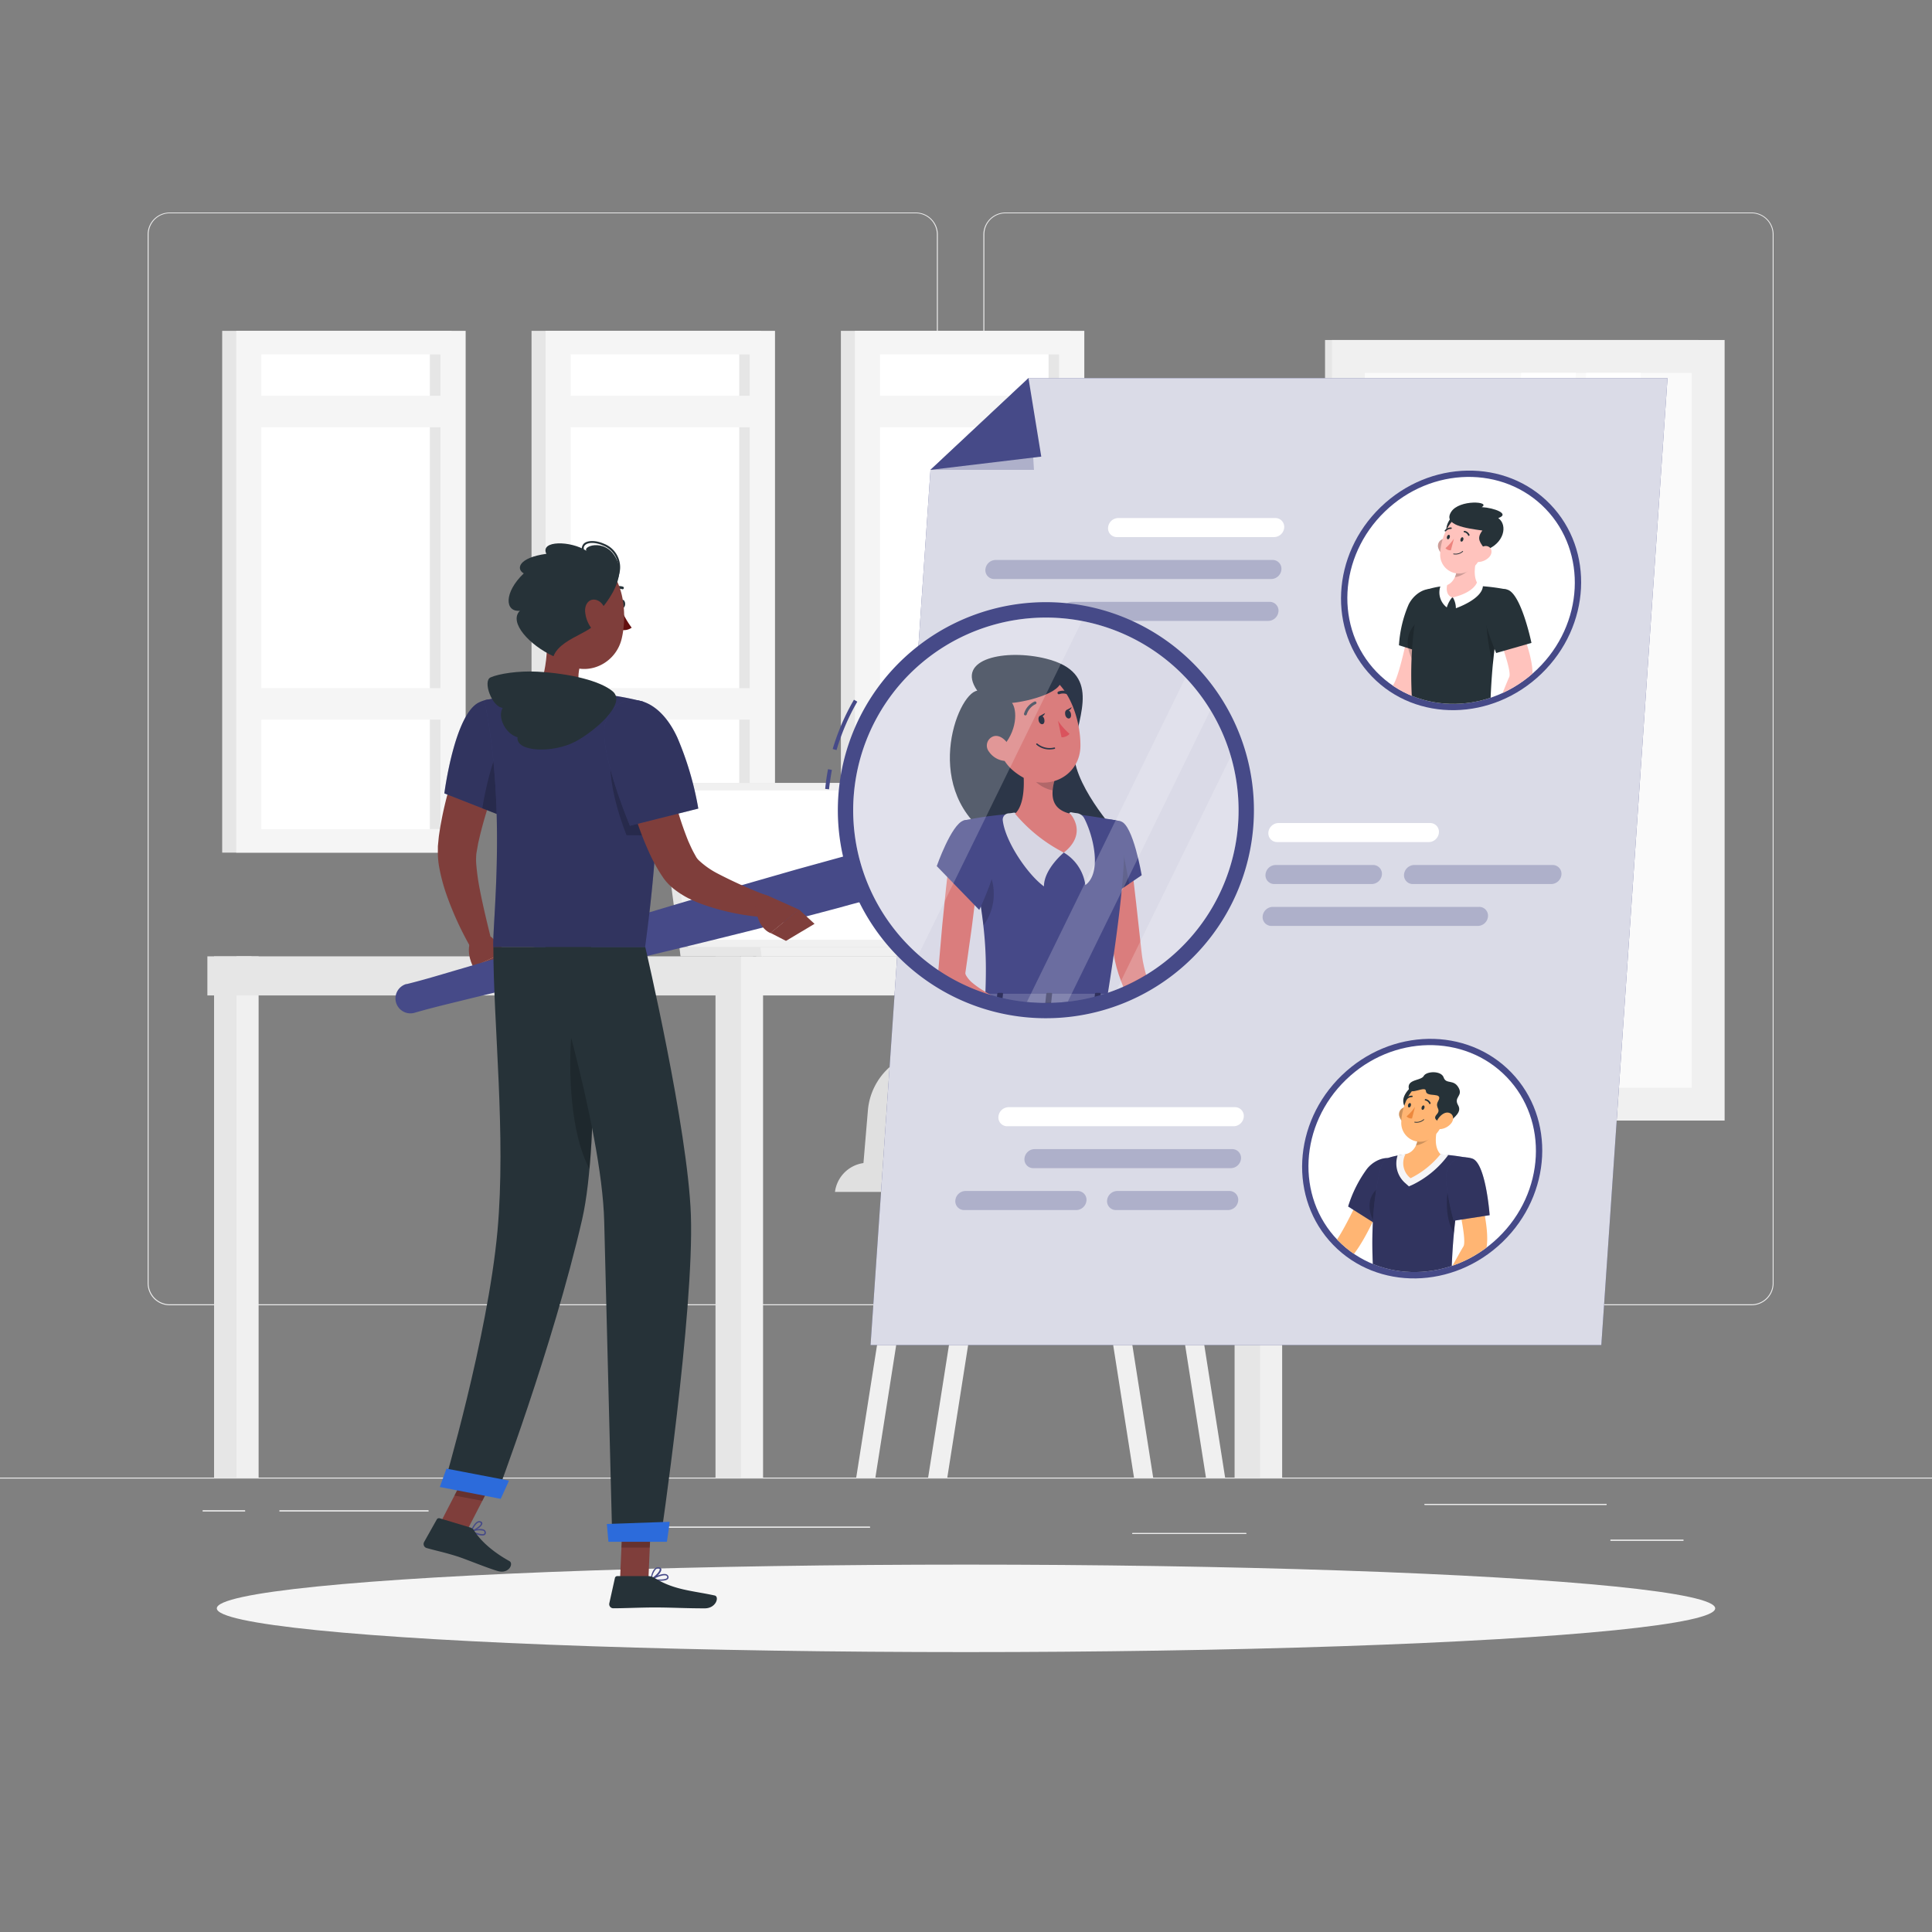 <svg xmlns="http://www.w3.org/2000/svg" xmlns:xlink="http://www.w3.org/1999/xlink" viewBox="0 0 500 500"><rect x="0" y="0" width="500" height="500" fill="#808080" stroke="none"/><defs><clipPath id="freepik--clip-path--inject-3"><ellipse cx="378.13" cy="152.8" rx="30.39" ry="28.38" transform="translate(0.03 305.68) rotate(-44.02)" style="fill:#fff"></ellipse></clipPath><clipPath id="freepik--clip-path-2--inject-3"><ellipse cx="368.06" cy="299.85" rx="30.39" ry="28.38" transform="translate(-104.98 339.99) rotate(-44.02)" style="fill:#fff"></ellipse></clipPath><clipPath id="freepik--clip-path-3--inject-3"><ellipse cx="280.62" cy="226.33" rx="30.39" ry="28.38" transform="translate(-78.45 258.58) rotate(-44.02)" style="fill:#fff"></ellipse></clipPath><clipPath id="freepik--clip-path-4--inject-3"><circle cx="270.68" cy="209.69" r="50.36" style="fill:#fff"></circle></clipPath></defs><g id="freepik--background-complete--inject-3"><rect y="382.4" width="500" height="0.25" style="fill:#ebebeb"></rect><rect x="416.78" y="398.49" width="18.89" height="0.25" style="fill:#ebebeb"></rect><rect x="293.05" y="396.75" width="29.47" height="0.25" style="fill:#ebebeb"></rect><rect x="368.67" y="389.21" width="47.11" height="0.25" style="fill:#ebebeb"></rect><rect x="52.46" y="390.89" width="10.97" height="0.25" style="fill:#ebebeb"></rect><rect x="72.33" y="390.89" width="38.56" height="0.25" style="fill:#ebebeb"></rect><rect x="171" y="395.11" width="54.15" height="0.25" style="fill:#ebebeb"></rect><path d="M237,337.8H43.92a5.71,5.71,0,0,1-5.71-5.71V60.66A5.71,5.71,0,0,1,43.92,55H237a5.71,5.71,0,0,1,5.71,5.71V332.09A5.71,5.71,0,0,1,237,337.8ZM43.92,55.2a5.47,5.47,0,0,0-5.46,5.46V332.09a5.47,5.47,0,0,0,5.46,5.46H237a5.47,5.47,0,0,0,5.46-5.46V60.66A5.47,5.47,0,0,0,237,55.2Z" style="fill:#ebebeb"></path><path d="M453.31,337.8H260.21a5.72,5.72,0,0,1-5.71-5.71V60.66A5.72,5.72,0,0,1,260.21,55h193.1A5.71,5.71,0,0,1,459,60.66V332.09A5.71,5.71,0,0,1,453.31,337.8ZM260.21,55.2a5.47,5.47,0,0,0-5.46,5.46V332.09a5.47,5.47,0,0,0,5.46,5.46h193.1a5.47,5.47,0,0,0,5.46-5.46V60.66a5.47,5.47,0,0,0-5.46-5.46Z" style="fill:#ebebeb"></path><rect x="416.78" y="398.49" width="18.89" height="0.25" style="fill:#ebebeb"></rect><rect x="293.05" y="396.75" width="29.47" height="0.25" style="fill:#ebebeb"></rect><rect x="368.67" y="389.21" width="47.11" height="0.25" style="fill:#ebebeb"></rect><rect x="52.46" y="390.89" width="10.97" height="0.25" style="fill:#ebebeb"></rect><rect x="72.33" y="390.89" width="38.56" height="0.25" style="fill:#ebebeb"></rect><rect x="171" y="395.11" width="54.15" height="0.25" style="fill:#ebebeb"></rect><rect x="137.56" y="85.62" width="59.38" height="135.04" style="fill:#e6e6e6"></rect><rect x="141.19" y="85.62" width="59.38" height="135.04" style="fill:#f5f5f5"></rect><rect x="109.44" y="129.96" width="122.88" height="46.36" transform="translate(324.02 -17.74) rotate(90)" style="fill:#fff"></rect><rect x="131.24" y="151.77" width="122.88" height="2.74" transform="translate(345.82 -39.54) rotate(90)" style="fill:#e6e6e6"></rect><rect x="143.88" y="178.09" width="53.99" height="8.16" style="fill:#f5f5f5"></rect><rect x="143.88" y="102.42" width="53.99" height="8.16" style="fill:#f5f5f5"></rect><rect x="217.62" y="85.62" width="59.38" height="135.04" style="fill:#e6e6e6"></rect><rect x="221.24" y="85.62" width="59.38" height="135.04" style="fill:#f5f5f5"></rect><rect x="189.5" y="129.96" width="122.88" height="46.36" transform="translate(404.07 -97.8) rotate(90)" style="fill:#fff"></rect><rect x="211.3" y="151.77" width="122.88" height="2.74" transform="translate(425.88 -119.6) rotate(90)" style="fill:#e6e6e6"></rect><rect x="223.94" y="178.09" width="53.99" height="8.16" style="fill:#f5f5f5"></rect><rect x="223.94" y="102.42" width="53.99" height="8.16" style="fill:#f5f5f5"></rect><rect x="57.5" y="85.62" width="59.38" height="135.04" style="fill:#e6e6e6"></rect><rect x="61.13" y="85.62" width="59.38" height="135.04" style="fill:#f5f5f5"></rect><rect x="29.38" y="129.96" width="122.88" height="46.36" transform="translate(243.96 62.32) rotate(90)" style="fill:#fff"></rect><rect x="51.18" y="151.77" width="122.88" height="2.74" transform="translate(265.76 40.51) rotate(90)" style="fill:#e6e6e6"></rect><rect x="63.82" y="178.09" width="53.99" height="8.16" style="fill:#f5f5f5"></rect><rect x="63.82" y="102.42" width="53.99" height="8.16" style="fill:#f5f5f5"></rect><rect x="319.51" y="247.51" width="9.71" height="134.89" style="fill:#e6e6e6"></rect><rect x="326.1" y="247.51" width="5.72" height="134.89" style="fill:#f0f0f0"></rect><rect x="195.71" y="247.51" width="137.88" height="10.12" transform="translate(529.3 505.13) rotate(180)" style="fill:#f0f0f0"></rect><rect x="55.4" y="247.51" width="9.71" height="134.89" style="fill:#e6e6e6"></rect><rect x="61.21" y="247.51" width="5.72" height="134.89" style="fill:#f0f0f0"></rect><rect x="53.67" y="247.51" width="137.88" height="10.12" transform="translate(245.22 505.13) rotate(180)" style="fill:#e6e6e6"></rect><rect x="185.17" y="247.51" width="9.71" height="134.89" style="fill:#e6e6e6"></rect><rect x="191.76" y="247.51" width="5.72" height="134.89" style="fill:#f0f0f0"></rect><polygon points="170.17 202.64 242.17 202.64 247.82 245.15 175.83 245.15 170.17 202.64" style="fill:#e6e6e6"></polygon><polygon points="175.83 245.15 176.12 247.5 248.12 247.5 247.83 245.15 175.83 245.15" style="fill:#e6e6e6"></polygon><polygon points="172.39 202.64 244.38 202.64 250.04 245.15 178.04 245.15 172.39 202.64" style="fill:#f0f0f0"></polygon><polygon points="179.78 243.21 174.65 204.58 242.64 204.58 247.78 243.21 179.78 243.21" style="fill:#fff"></polygon><polygon points="196.8 245.15 197.09 247.5 276.38 247.5 276.08 245.15 196.8 245.15" style="fill:#f0f0f0"></polygon><path d="M326.9,211H291.26a24.8,24.8,0,0,0-24.82,21.63L261.23,272l-19.36-.07h-.06A16.86,16.86,0,0,0,224.6,287.5L223.46,301a8.65,8.65,0,0,0-7.37,7.47H311.7a24.78,24.78,0,0,0,24.8-21.61L344,230.36A17.33,17.33,0,0,0,326.9,211Zm-84,89.86h-14.3l1.08-12.42a12.44,12.44,0,0,1,12.7-11.52h.05l18.16.06-1.27,9.57A16.41,16.41,0,0,1,242.87,300.86Z" style="fill:#e0e0e0"></path><polygon points="238.17 308.43 233.21 308.43 221.59 382.4 226.55 382.4 238.17 308.43" style="fill:#f0f0f0"></polygon><polygon points="256.79 308.43 251.83 308.43 240.2 382.4 245.16 382.4 256.79 308.43" style="fill:#f0f0f0"></polygon><polygon points="300.47 308.43 305.43 308.43 317.06 382.4 312.1 382.4 300.47 308.43" style="fill:#f0f0f0"></polygon><polygon points="281.86 308.43 286.82 308.43 298.44 382.4 293.48 382.4 281.86 308.43" style="fill:#f0f0f0"></polygon><rect x="342.92" y="87.99" width="96.69" height="202.01" style="fill:#e6e6e6"></rect><rect x="344.71" y="87.99" width="101.62" height="202.01" style="fill:#f0f0f0"></rect><rect x="303.03" y="146.7" width="184.98" height="84.6" transform="translate(584.51 -206.52) rotate(90)" style="fill:#fafafa"></rect><polygon points="383.21 281.49 393.69 96.5 407.83 96.5 397.35 281.49 383.21 281.49" style="fill:#fff"></polygon><polygon points="400.02 281.49 410.5 96.5 424.64 96.5 414.16 281.49 400.02 281.49" style="fill:#fff"></polygon></g><g id="freepik--Shadow--inject-3"><ellipse id="freepik--path--inject-3" cx="250" cy="416.24" rx="193.89" ry="11.32" style="fill:#f5f5f5"></ellipse></g><g id="freepik--People--inject-3"><polygon points="240.81 121.6 225.3 348.09 414.42 348.09 431.55 97.87 266.17 97.87 240.81 121.6" style="fill:#464A88"></polygon><polygon points="240.81 121.6 225.3 348.09 414.42 348.09 431.55 97.87 266.17 97.87 240.81 121.6" style="fill:#fff;opacity:0.8"></polygon><ellipse cx="378.13" cy="152.8" rx="32.08" ry="29.96" transform="translate(0.03 305.68) rotate(-44.02)" style="fill:#464A88"></ellipse><ellipse cx="378.13" cy="152.8" rx="30.39" ry="28.38" transform="translate(0.03 305.68) rotate(-44.02)" style="fill:#fff"></ellipse><g style="clip-path:url(#freepik--clip-path--inject-3)"><path d="M370.41,163l-5.78-.38s-2.69,13.84-4.41,15c-2.35,1.63-7,5.57-10.09,7a5.61,5.61,0,0,0-.19,2.91c4.8,0,13.68-4.78,15.21-6.86C368.66,176,370.41,163,370.41,163Z" style="fill:#ffc3bd"></path><path d="M373.17,154.32c1.75,3.26-3.7,15-3.7,15L362.05,167a31.37,31.37,0,0,1,2.47-10.48C366.36,152.69,371.25,150.74,373.17,154.32Z" style="fill:#263238"></path><path d="M367.5,160.32c1,2.36-.31,8.06-1.34,11.67C363.65,167.69,363.3,163.69,367.5,160.32Z" style="opacity:0.2"></path><path d="M367.47,154.9c-1.14,4.17-3.38,15.12-1.55,32.31h19.53c.45-3.27-.12-19.24,4.47-34.65a52,52,0,0,0-7.05-.9,78.19,78.19,0,0,0-9.06,0,21.76,21.76,0,0,0-3.81.7A3.62,3.62,0,0,0,367.47,154.9Z" style="fill:#263238"></path><path d="M384.94,156.36c-.59,2.54-.36,8.61,1.41,15.63a105.11,105.11,0,0,1,3.13-17.9v0C388.09,153.92,385.5,154,384.94,156.36Z" style="opacity:0.2"></path><path d="M382.47,143.18c-.84,2.92-1.46,6.53.4,8.48,0,0-1.45,3-6.86,3-4.95,0-2.2-3-2.2-3,3.32-.78,3.53-4.8,3.17-7.06Z" style="fill:#ffc3bd"></path><path d="M376,154.61a5.54,5.54,0,0,1,.78,2.8s7-2.39,7-5.9c0,0-.91-.57-1.48-1C382.32,150.48,381.85,153.21,376,154.61Z" style="fill:#fff"></path><path d="M375.81,154.61a7.33,7.33,0,0,0-1.38,2.59,4.89,4.89,0,0,1-1.63-5.54,12.09,12.09,0,0,1,1.79-.56S373.74,153.86,375.81,154.61Z" style="fill:#fff"></path><path d="M377,144.6a8.83,8.83,0,0,1-.47,4.78,5.37,5.37,0,0,0,1.49-.44c1.92-.87,2.95-2.23,4.08-4.24.11-.52.25-1,.39-1.52Z" style="opacity:0.2"></path><path d="M372.25,141.9a3.34,3.34,0,0,0,1.83,2c1.17.5,2-.57,1.93-1.8s-.81-2.71-2.1-2.69A1.86,1.86,0,0,0,372.25,141.9Z" style="fill:#ffc3bd"></path><path d="M372.25,141.9a3.34,3.34,0,0,0,1.83,2c1.17.5,2-.57,1.93-1.8s-.81-2.71-2.1-2.69A1.86,1.86,0,0,0,372.25,141.9Z" style="opacity:0.2"></path><path d="M377.48,133.73c-.38-2.31-3.79,1.75-3.06,3.89S377.9,136.33,377.48,133.73Z" style="fill:#263238"></path><path d="M384.78,139.59c-1.25,3.87-1.79,6.18-4.24,7.84a4.87,4.87,0,0,1-7.82-4.16c.1-3.66,2.13-9.37,6.27-10.27S386,135.72,384.78,139.59Z" style="fill:#ffc3bd"></path><path d="M383.64,137.3c-4.22-.6-10.28-1.38-8.08-4.83,2.09-3.29,10.43-2.69,7.9-1.23,3.27.19,7.43,1.76,4.29,2.84,2.53,1.8,1.53,6.62-3.3,8.3C383.06,140.36,382,139.47,383.64,137.3Z" style="fill:#263238"></path><path d="M385.38,144.2a4.14,4.14,0,0,1-2.69,1.24c-1.32.07-1.57-1.19-.86-2.28s2.09-2.2,3.25-1.75S386.27,143.28,385.38,144.2Z" style="fill:#ffc3bd"></path><path d="M378.71,139.67c-.08.32-.31.54-.52.51s-.3-.32-.21-.64.31-.55.51-.51S378.8,139.35,378.71,139.67Z" style="fill:#263238"></path><path d="M375.2,139.05c-.08.32-.31.55-.51.51s-.3-.32-.22-.64.31-.54.52-.51S375.29,138.73,375.2,139.05Z" style="fill:#263238"></path><path d="M376.28,139.41a13.29,13.29,0,0,1-2.2,2.46,1.7,1.7,0,0,0,1.41.54Z" style="fill:#ed847e"></path><path d="M376.17,143.45a.09.09,0,0,1-.07-.11.12.12,0,0,1,.12-.08,2.72,2.72,0,0,0,2.26-.63.09.09,0,0,1,.13,0,.1.1,0,0,1,0,.14A2.88,2.88,0,0,1,376.17,143.45Z" style="fill:#263238"></path><path d="M380.07,138.69a.15.15,0,0,1-.12-.1,1.34,1.34,0,0,0-1-.83.16.16,0,0,1-.15-.2.21.21,0,0,1,.22-.17,1.66,1.66,0,0,1,1.29,1,.2.2,0,0,1-.11.25A.17.17,0,0,1,380.07,138.69Z" style="fill:#263238"></path><path d="M374,137.5a.1.1,0,0,1-.07,0,.18.18,0,0,1,0-.26,2.07,2.07,0,0,1,1.63-.73.18.18,0,0,1,.15.21.21.21,0,0,1-.23.17h0a1.64,1.64,0,0,0-1.28.59A.18.18,0,0,1,374,137.5Z" style="fill:#263238"></path><path d="M391.64,157.91l-5.29,2.81s5.11,12.6,4.24,14.49c-1.19,2.58-3.16,8.25-5.1,11.06a5.11,5.11,0,0,0,1.41,2.46c4.24-2.56,9.45-11.21,9.68-13.71C397.1,169.31,391.64,157.91,391.64,157.91Z" style="fill:#ffc3bd"></path><path d="M389.92,152.56c3.7.65,6.42,13.83,6.42,13.83L387.22,169a67.69,67.69,0,0,1-3.21-9.34C382.8,154.78,386,151.85,389.92,152.56Z" style="fill:#263238"></path><path d="M387.41,185.8l-3.77-.27,1.62,4.18s3.32.13,4.1-2.41Z" style="fill:#ffc3bd"></path><polygon points="380.38 187.45 382.05 191.15 385.26 189.71 383.64 185.53 380.38 187.45" style="fill:#ffc3bd"></polygon></g><ellipse cx="368.06" cy="299.85" rx="32.08" ry="29.96" transform="translate(-104.98 340) rotate(-44.02)" style="fill:#464A88"></ellipse><ellipse cx="368.06" cy="299.85" rx="30.39" ry="28.38" transform="translate(-104.98 339.99) rotate(-44.02)" style="fill:#fff"></ellipse><g style="clip-path:url(#freepik--clip-path-2--inject-3)"><path d="M357.84,310.34l-5.43-1.77s-5.91,13-7.84,13.78c-2.64,1-8,3.81-11.31,4.48a5.88,5.88,0,0,0-.9,2.83c4.58,1.18,14.21-1.42,16.18-3.11C353,322.71,357.84,310.34,357.84,310.34Z" style="fill:#ffb573"></path><path d="M362.57,302.41c.88,3.64-7.16,13.95-7.16,13.95l-6.51-4.12a32.69,32.69,0,0,1,4.89-9.75C356.47,299.16,361.6,298.42,362.57,302.41Z" style="fill:#464A88"></path><path d="M362.57,302.41c.88,3.64-7.16,13.95-7.16,13.95l-6.51-4.12a32.69,32.69,0,0,1,4.89-9.75C356.47,299.16,361.6,298.42,362.57,302.41Z" style="opacity:0.3"></path><path d="M357.49,306.94c.61,2.52.06,6.55-1.55,10C354.51,314.77,352.84,309.6,357.49,306.94Z" style="opacity:0.2"></path><path d="M357.4,302c-1.14,4.17-3.37,15.12-1.55,32.31h19.54c.45-3.27-.13-19.24,4.46-34.65a52,52,0,0,0-7.05-.9,78.2,78.2,0,0,0-9.06,0,21.94,21.94,0,0,0-3.81.7A3.64,3.64,0,0,0,357.4,302Z" style="fill:#464A88"></path><path d="M357.4,302c-1.14,4.17-3.37,15.12-1.55,32.31h19.54c.45-3.27-.13-19.24,4.46-34.65a52,52,0,0,0-7.05-.9,78.2,78.2,0,0,0-9.06,0,21.94,21.94,0,0,0-3.81.7A3.64,3.64,0,0,0,357.4,302Z" style="opacity:0.3"></path><path d="M374.94,306.69c-.59,2.54-1.11,8.57,1.34,12.35a105.19,105.19,0,0,1,3.14-17.9v0C378,301,375.5,304.31,374.94,306.69Z" style="opacity:0.2"></path><g style="opacity:0.95"><path d="M365.69,306.56l-1.07.47-.82-.74a6.72,6.72,0,0,1-2.09-7.29,19.43,19.43,0,0,1,2-.29,78.2,78.2,0,0,1,9.06,0c.7,0,1.4.09,2.08.16l-.68.87A25.11,25.11,0,0,1,365.69,306.56Z" style="fill:#fff"></path></g><path d="M372.41,290.23c-.85,2.92-1.47,6.53.39,8.48a23.25,23.25,0,0,1-7.74,6.21,4.93,4.93,0,0,1-1.32-6.21c3.33-.78,3.53-4.8,3.17-7.06Z" style="fill:#ffb573"></path><path d="M366.91,291.65a8.83,8.83,0,0,1-.47,4.78,5.53,5.53,0,0,0,1.5-.44c1.91-.87,2.94-2.23,4.07-4.24.12-.52.25-1,.4-1.52Z" style="opacity:0.2"></path><path d="M362.18,289a3.32,3.32,0,0,0,1.84,2c1.17.5,2-.57,1.92-1.8s-.81-2.71-2.09-2.69A1.86,1.86,0,0,0,362.18,289Z" style="fill:#ffb573"></path><path d="M362.18,289a3.32,3.32,0,0,0,1.84,2c1.17.5,2-.57,1.92-1.8s-.81-2.71-2.09-2.69A1.86,1.86,0,0,0,362.18,289Z" style="opacity:0.2"></path><path d="M366.81,282.11c-.38-2.61-3.28.38-3.61,2.29s1.27,3.84,2.36,2S367,283.52,366.81,282.11Z" style="fill:#263238"></path><path d="M374.71,286.64c-1.25,3.87-1.79,6.17-4.24,7.84a4.87,4.87,0,0,1-7.82-4.16c.1-3.66,2.13-9.37,6.27-10.27S376,282.77,374.71,286.64Z" style="fill:#ffb573"></path><path d="M372.82,290.69c-1.5-1-1.77-1.38-1-2.28,1.3-1.46-.63-1.67.39-3.48,1.42-2.52-3.11-.75-3.19-2.58-.07-1.49-4,1.19-4.41-.53-.59-2.58,3.19-2.1,3.85-3.36s4.54-1.45,5.16.39,2.57.37,3.84,2.61-1.36,2.41-.09,4.59c1,1.75-.93,3-2.3,4.39C374.25,291.34,373.75,291.32,372.82,290.69Z" style="fill:#263238"></path><path d="M375.56,290.72a4.12,4.12,0,0,1-2.58,1.47c-1.32.18-1.68-1-1.06-2.19s1.9-2.36,3.1-2S376.37,289.73,375.56,290.72Z" style="fill:#ffb573"></path><path d="M368.64,286.72c-.08.32-.31.54-.51.51s-.3-.32-.22-.64.31-.55.52-.51S368.73,286.4,368.64,286.72Z" style="fill:#263238"></path><path d="M365.14,286.1c-.09.32-.32.55-.52.51s-.3-.32-.22-.64.32-.54.52-.51S365.22,285.78,365.14,286.1Z" style="fill:#263238"></path><path d="M366.21,286.46a13.09,13.09,0,0,1-2.19,2.46,1.7,1.7,0,0,0,1.41.54Z" style="fill:#ed893e"></path><path d="M366.1,290.5a.08.08,0,0,1-.06-.11.1.1,0,0,1,.11-.08,2.72,2.72,0,0,0,2.26-.63.09.09,0,1,1,.13.13A2.88,2.88,0,0,1,366.1,290.5Z" style="fill:#263238"></path><path d="M370,285.74a.15.15,0,0,1-.12-.1,1.34,1.34,0,0,0-1-.83.17.17,0,0,1-.15-.2.21.21,0,0,1,.22-.17,1.66,1.66,0,0,1,1.29,1,.2.2,0,0,1-.11.25A.17.17,0,0,1,370,285.74Z" style="fill:#263238"></path><path d="M363.89,284.55a.13.13,0,0,1-.07,0,.18.18,0,0,1,0-.26,2,2,0,0,1,1.62-.73.18.18,0,0,1,.15.21.21.21,0,0,1-.22.17h0a1.62,1.62,0,0,0-1.28.59A.2.2,0,0,1,363.89,284.55Z" style="fill:#263238"></path><path d="M382,305.41l-5.56,2.12s3.39,13.27,2.29,15.05c-1.5,2.43-4.17,7.85-6.44,10.41a5.12,5.12,0,0,0,1.07,2.64c4.49-2,10.74-10,11.29-12.47C385.88,317.51,382,305.41,382,305.41Z" style="fill:#ffb573"></path><path d="M381,299.83c3.55,1.13,4.52,14.66,4.52,14.66l-9.3,1.44a68.35,68.35,0,0,1-1.94-9.75C373.7,301.14,377.18,298.62,381,299.83Z" style="fill:#464A88"></path><path d="M381,299.83c3.55,1.13,4.52,14.66,4.52,14.66l-9.3,1.44a68.35,68.35,0,0,1-1.94-9.75C373.7,301.14,377.18,298.62,381,299.83Z" style="opacity:0.3"></path><path d="M374.21,332.77l-3.67-.76,1.06,4.39s3.24.56,4.34-1.88Z" style="fill:#ffb573"></path><polygon points="367.1 333.52 368.26 337.43 371.6 336.4 370.54 332.01 367.1 333.52" style="fill:#ffb573"></polygon></g><ellipse cx="280.62" cy="226.33" rx="32.08" ry="29.96" transform="translate(-78.45 258.58) rotate(-44.02)" style="fill:#464A88"></ellipse><ellipse cx="280.62" cy="226.33" rx="30.39" ry="28.38" transform="translate(-78.45 258.58) rotate(-44.02)" style="fill:#fff"></ellipse><g style="clip-path:url(#freepik--clip-path-3--inject-3)"><path d="M292.91,233.25c.15,2.38.27,4.78.36,7.17l.29,7.14.05.87.07.76c.08.52.14,1.06.25,1.62.21,1.1.48,2.22.8,3.34.6,2.25,1.33,4.52,2,6.76l-2.07,1a54.11,54.11,0,0,1-3.31-6.59c-.46-1.15-.89-2.32-1.26-3.55a18.19,18.19,0,0,1-.49-1.9l-.17-1-.1-.92c-.53-4.84-.88-9.61-1.07-14.42Z" style="fill:#ff8b7b"></path><path d="M291.81,228c1.82.47,2.6,8.13,2.6,8.13L287,241s-2.31-9.07-.74-11.11S289.14,227.32,291.81,228Z" style="fill:#464A88"></path><polygon points="291.52 229.72 292.42 237.43 289.41 239.39 291.52 229.72" style="opacity:0.2"></polygon><path d="M296.79,260.39l2,4.25-3.94.11s-1.15-3,.07-4.53Z" style="fill:#ffb573"></path><path d="M271.5,208.28c-3.13.45-9.68,15.41,1,22.39s18.56-.95,18.56-.95-6.5-7.72-5.56-12.76,5-11.39-3.32-13.51C276.32,202,268.44,203.4,271.5,208.28Z" style="fill:#263238"></path><polygon points="298.97 266.74 295.63 266.46 294.89 264.75 298.84 264.64 298.97 266.74" style="fill:#ffb573"></polygon><path d="M291.81,228s2.09.76-4,27.24H269.46c.82-7.46,1.14-12.06-1.38-27.37a55.33,55.33,0,0,1,7.86-1,59.16,59.16,0,0,1,8.32,0C287.81,227.18,291.81,228,291.81,228Z" style="fill:#464A88"></path><path d="M269.18,233.94c1.63.41,3,2.22,2.63,5.56a8.66,8.66,0,0,1-1.82,4.2c-.11-2.57-.4-5.55-.92-9.36Z" style="opacity:0.2"></path><path d="M282.89,232.72s-3.17,2.48-3.35,5.11c-2.37-1.83-5.4-6.81-5.53-10a1,1,0,0,1,1-1,5.79,5.79,0,0,0,.67-.09.62.62,0,0,1,.53.13Z" style="fill:#fafafa"></path><path d="M282.89,232.72a6.2,6.2,0,0,1,2.91,4.91c2.66-1.85,1.75-7.38.52-10.09a1.32,1.32,0,0,0-1.07-.77c-.36,0-.64-.09-.83-.13a.27.27,0,0,0-.31.21Z" style="fill:#fafafa"></path><path d="M277.4,217.48c.34,2.68.53,7.59-1.46,9.37a21.26,21.26,0,0,0,6.95,5.87c3.92-3,1.37-5.87,1.37-5.87-2.94-.71-2.71-2.92-2.05-5Z" style="fill:#ff8b7b"></path><path d="M279.36,219.26l2.85,2.58a8.86,8.86,0,0,0-.36,1.48c-1.13-.17-2.85-1.14-3-2.38A3.79,3.79,0,0,1,279.36,219.26Z" style="opacity:0.2"></path><path d="M273.21,213.18c.94,4.31,1.25,6.15,3.83,7.9a6,6,0,0,0,9.45-4.41c.35-4.13-1.25-10.48-5.85-11.26A6.55,6.55,0,0,0,273.21,213.18Z" style="fill:#ff8b7b"></path><path d="M274.44,217.06c2.77-2.64,2.87-5.91,2.17-6.93,2.38-.2,8.54-1.7,7.55-4s-10.58-3.54-11.9,2.34C269.08,211.13,271.11,216.46,274.44,217.06Z" style="fill:#263238"></path><path d="M280.45,212.79c.06.36.29.6.53.55s.38-.38.32-.73-.29-.61-.52-.55S280.4,212.44,280.45,212.79Z" style="fill:#263238"></path><path d="M284.53,211.9c.05.36.29.6.52.55s.39-.38.33-.74-.29-.6-.52-.55A.62.62,0,0,0,284.53,211.9Z" style="fill:#263238"></path><path d="M284.75,211.21l.83-.44S285.24,211.53,284.75,211.21Z" style="fill:#263238"></path><path d="M283.37,212.82a9,9,0,0,0,1.63,2,1.67,1.67,0,0,1-1.25.52Z" style="fill:#ff5652"></path><path d="M282,217.14a3.64,3.64,0,0,0,.54-.07.12.12,0,0,0,.09-.13.09.09,0,0,0-.12-.08,2.75,2.75,0,0,1-2.5-.59.11.11,0,0,0-.15,0,.1.1,0,0,0,0,.15A2.77,2.77,0,0,0,282,217.14Z" style="fill:#263238"></path><path d="M272.63,217.48a3,3,0,0,0,2,1.37c1.12.21,1.65-.83,1.32-1.84s-1.24-2.11-2.35-1.86A1.54,1.54,0,0,0,272.63,217.48Z" style="fill:#ff8b7b"></path><path d="M278.54,212a.22.22,0,0,0,.19-.17,2.76,2.76,0,0,1,1.44-1.52.22.22,0,0,0,.12-.29.2.2,0,0,0-.27-.1,3.22,3.22,0,0,0-1.71,1.83.2.2,0,0,0,.16.25A.08.08,0,0,0,278.54,212Z" style="fill:#263238"></path><path d="M285.52,209.06a.23.23,0,0,0,.19-.1.22.22,0,0,0,0-.3,2.12,2.12,0,0,0-1.92-.25.23.23,0,0,0-.13.28.21.21,0,0,0,.28.12,1.62,1.62,0,0,1,1.51.21Z" style="fill:#263238"></path><path d="M280.68,212.1l.83-.44S281.16,212.43,280.68,212.1Z" style="fill:#263238"></path><path d="M269.26,254.17l-.58,1.64c-.08.13.07.26.28.26h18.86c.17,0,.31-.08.33-.19l.27-1.64c0-.11-.11-.21-.3-.21H269.57A.35.35,0,0,0,269.26,254.17Z" style="fill:#464A88"></path><path d="M269.26,254.17l-.58,1.64c-.08.13.07.26.28.26h18.86c.17,0,.31-.08.33-.19l.27-1.64c0-.11-.11-.21-.3-.21H269.57A.35.35,0,0,0,269.26,254.17Z" style="fill:#fff;opacity:0.2"></path><path d="M271.67,256.24h-.5c-.1,0-.17-.05-.16-.11l.38-2.13c0-.06.1-.11.2-.11h.5c.1,0,.17.05.16.11l-.38,2.13C271.86,256.19,271.77,256.24,271.67,256.24Z" style="fill:#464A88"></path><path d="M271.67,256.24h-.5c-.1,0-.17-.05-.16-.11l.38-2.13c0-.06.1-.11.2-.11h.5c.1,0,.17.05.16.11l-.38,2.13C271.86,256.19,271.77,256.24,271.67,256.24Z" style="opacity:0.4"></path><path d="M286.41,256.24h-.5c-.1,0-.17-.05-.16-.11l.38-2.13c0-.06.1-.11.2-.11h.5c.1,0,.17.05.16.11l-.38,2.13C286.6,256.19,286.51,256.24,286.41,256.24Z" style="fill:#464A88"></path><path d="M286.41,256.24h-.5c-.1,0-.17-.05-.16-.11l.38-2.13c0-.06.1-.11.2-.11h.5c.1,0,.17.05.16.11l-.38,2.13C286.6,256.19,286.51,256.24,286.41,256.24Z" style="opacity:0.4"></path><path d="M279.07,256.24h-.5c-.1,0-.17-.05-.16-.11l.38-2.13c0-.06.1-.11.2-.11h.5c.1,0,.17.05.16.11l-.38,2.13C279.26,256.19,279.17,256.24,279.07,256.24Z" style="fill:#464A88"></path><path d="M279.07,256.24h-.5c-.1,0-.17-.05-.16-.11l.38-2.13c0-.06.1-.11.2-.11h.5c.1,0,.17.05.16.11l-.38,2.13C279.26,256.19,279.17,256.24,279.07,256.24Z" style="opacity:0.4"></path><path d="M280.22,258.9l4.59-2-1.57,4.41s-2.87.65-4-.77Z" style="fill:#ffb573"></path><path d="M270.12,234c-.52,3-1.11,6.09-1.71,9.13-.29,1.52-.62,3-.94,4.55l-.47,2.27-.21,1a.33.33,0,0,0,0,.22,2.87,2.87,0,0,0,.76,1.1,9.62,9.62,0,0,0,1.52,1.21,30.3,30.3,0,0,0,3.83,2.07c1.35.63,2.75,1.21,4.17,1.74s2.87,1,4.3,1.52l-.52,2.23a55.5,55.5,0,0,1-9.23-2.34,28.38,28.38,0,0,1-4.51-2,14.31,14.31,0,0,1-2.21-1.52,6.63,6.63,0,0,1-2-2.62,4.51,4.51,0,0,1-.28-2c.05-.43.07-.52.1-.73l.09-.58.35-2.29c.25-1.53.47-3.06.74-4.59.51-3.05,1-6.1,1.63-9.14Z" style="fill:#ff8b7b"></path><path d="M268.08,227.88c-1.87.56-4.51,6.88-4.51,6.88l6,6.61s3.76-6.8,3.16-9.17S270.22,227.24,268.08,227.88Z" style="fill:#464A88"></path><polygon points="288.43 257.83 286.92 261.46 283.24 261.32 284.81 256.91 288.43 257.83" style="fill:#ffb573"></polygon></g><path d="M257.32,149.85H329a2.68,2.68,0,0,0,2.63-2.47h0a2.27,2.27,0,0,0-2.3-2.46H257.66a2.69,2.69,0,0,0-2.64,2.46h0A2.28,2.28,0,0,0,257.32,149.85Z" style="fill:#464A88;opacity:0.3"></path><path d="M277.12,160.69h51.11a2.7,2.7,0,0,0,2.64-2.47h0a2.27,2.27,0,0,0-2.3-2.46H277.46a2.69,2.69,0,0,0-2.64,2.46h0A2.28,2.28,0,0,0,277.12,160.69Z" style="fill:#464A88;opacity:0.3"></path><path d="M289.06,139h40.66a2.67,2.67,0,0,0,2.63-2.46h0a2.28,2.28,0,0,0-2.29-2.47H289.4a2.68,2.68,0,0,0-2.63,2.47h0A2.27,2.27,0,0,0,289.06,139Z" style="fill:#fff"></path><path d="M289.15,308.23h29a2.27,2.27,0,0,1,2.3,2.46h0a2.68,2.68,0,0,1-2.64,2.47h-29a2.28,2.28,0,0,1-2.3-2.47h0A2.68,2.68,0,0,1,289.15,308.23Z" style="fill:#464A88;opacity:0.3"></path><path d="M249.88,308.23h29a2.27,2.27,0,0,1,2.3,2.46h0a2.7,2.7,0,0,1-2.64,2.47h-29a2.28,2.28,0,0,1-2.3-2.47h0A2.67,2.67,0,0,1,249.88,308.23Z" style="fill:#464A88;opacity:0.3"></path><path d="M267.76,297.39h51.11a2.27,2.27,0,0,1,2.3,2.46h0a2.68,2.68,0,0,1-2.63,2.47H267.42a2.27,2.27,0,0,1-2.29-2.47h0A2.67,2.67,0,0,1,267.76,297.39Z" style="fill:#464A88;opacity:0.3"></path><path d="M261,286.54h58.6a2.27,2.27,0,0,1,2.29,2.47h0a2.67,2.67,0,0,1-2.63,2.46H260.69a2.27,2.27,0,0,1-2.3-2.46h0A2.68,2.68,0,0,1,261,286.54Z" style="fill:#fff"></path><path d="M382.8,234.7H329.4a2.68,2.68,0,0,0-2.63,2.47h0a2.27,2.27,0,0,0,2.29,2.46h53.4a2.67,2.67,0,0,0,2.63-2.46h0A2.27,2.27,0,0,0,382.8,234.7Z" style="fill:#464A88;opacity:0.3"></path><path d="M355.34,223.86h-25.2a2.68,2.68,0,0,0-2.63,2.47h0a2.27,2.27,0,0,0,2.3,2.46H355a2.69,2.69,0,0,0,2.64-2.46h0A2.28,2.28,0,0,0,355.34,223.86Z" style="fill:#464A88;opacity:0.3"></path><path d="M370.09,213h-39.2a2.69,2.69,0,0,0-2.64,2.46h0a2.28,2.28,0,0,0,2.3,2.47h39.21a2.67,2.67,0,0,0,2.63-2.47h0A2.27,2.27,0,0,0,370.09,213Z" style="fill:#fff"></path><path d="M401.8,223.86H366a2.7,2.7,0,0,0-2.64,2.47h0a2.27,2.27,0,0,0,2.3,2.46h35.8a2.69,2.69,0,0,0,2.64-2.46h0A2.28,2.28,0,0,0,401.8,223.86Z" style="fill:#464A88;opacity:0.3"></path><polygon points="240.81 121.6 267.59 121.6 266.17 97.87 240.81 121.6" style="fill:#464A88;opacity:0.3"></polygon><polygon points="240.81 121.6 269.48 118.17 266.17 97.87 240.81 121.6" style="fill:#464A88"></polygon></g><g id="freepik--Character--inject-3"><path d="M132.78,191.9c-.85,2-1.79,4.22-2.62,6.36s-1.68,4.33-2.45,6.5a103.54,103.54,0,0,0-3.85,13c-.14.54-.21,1.07-.31,1.6l-.14.8-.11.63a15.18,15.18,0,0,0-.06,2.68,57.49,57.49,0,0,0,.89,6.51c.86,4.49,2,9.14,3.13,13.7l-5.08,2.15a83,83,0,0,1-6.36-13.55,47.42,47.42,0,0,1-2.11-7.6,21,21,0,0,1-.39-4.52l0-.65c0-.21,0-.34,0-.52l.1-1c.07-.65.11-1.32.22-2a90.17,90.17,0,0,1,3.49-14.86c.78-2.39,1.58-4.75,2.51-7.06s1.83-4.58,3-6.95Z" style="fill:#7f3e3b"></path><path d="M127.09,242.44l3.9,3.8-8.51,4s-2.06-3.6-.64-6.86Z" style="fill:#7f3e3b"></path><polygon points="134.13 251.91 126.95 254.85 122.48 250.2 130.99 246.24 134.13 251.91" style="fill:#7f3e3b"></polygon><circle cx="270.68" cy="209.69" r="53.16" transform="translate(-26.63 379.52) rotate(-67.5)" style="fill:#464A88"></circle><circle cx="270.68" cy="209.69" r="50.36" style="fill:#fff"></circle><g style="clip-path:url(#freepik--clip-path-4--inject-3)"><path d="M292.54,221.28c.56,4.12,1,8.26,1.49,12.39L295.39,246l.18,1.48.21,1.33.29,1.38.35,1.41c.52,1.89,1.11,3.81,1.77,5.73,1.28,3.85,2.78,7.71,4.25,11.55L299,270.74a100.39,100.39,0,0,1-6.38-11.08c-.93-1.94-1.82-3.91-2.58-6l-.56-1.58-.5-1.65c-.15-.57-.28-1.16-.42-1.74l-.31-1.6c-.77-4.18-1.4-8.3-2-12.44s-1.13-8.28-1.57-12.44Z" style="fill:#ff8b7b"></path><path d="M290.05,212.57c3.19.81,5.42,13.94,5.42,13.94l-12.19,8.29s-5-15.56-2.57-19.06C283.27,212.09,285.4,211.39,290.05,212.57Z" style="fill:#464A88"></path><polygon points="289.77 215.5 292.22 228.73 287.28 232.08 289.77 215.5" style="opacity:0.2"></polygon><path d="M302.4,268.1l4,7.28-6.76.18s-2.32-5.18-.4-7.76Z" style="fill:#ffb573"></path><path d="M252.91,178.75c-5.3.77-14.79,26.42,4.36,38.39S289,215.51,289,215.51s-12.05-13.25-11-21.89,7.24-19.53-7.28-23.16C260.43,167.89,247.1,170.37,252.91,178.75Z" style="fill:#263238"></path><polygon points="306.89 278.99 301.12 278.51 299.66 275.56 306.42 275.38 306.89 278.99" style="fill:#ffb573"></polygon><path d="M290.05,212.57s3.69,1.3-3.69,46.7H254.93c.53-12.79.54-20.67-5.57-46.92a91.55,91.55,0,0,1,13.34-1.76,98.39,98.39,0,0,1,14.27,0C283.1,211.15,290.05,212.57,290.05,212.57Z" style="fill:#464A88"></path><path d="M252,222.74c2.85.71,5.48,3.81,5.16,9.53a13.75,13.75,0,0,1-2.62,7.2c-.5-4.4-1.35-9.5-2.68-16Z" style="opacity:0.2"></path><path d="M275.32,220.65s-5.15,4.24-5.15,8.75c-4.28-3.13-10.05-11.67-10.66-17.13a1.64,1.64,0,0,1,1.56-1.78,7.59,7.59,0,0,0,1.14-.15,1.08,1.08,0,0,1,.92.23Z" style="fill:#fafafa"></path><path d="M275.32,220.65a11.62,11.62,0,0,1,5.57,8.41c4.33-3.17,2.12-12.65-.29-17.29a2.49,2.49,0,0,0-1.93-1.32c-.64-.08-1.12-.16-1.44-.23a.43.43,0,0,0-.51.37Z" style="fill:#fafafa"></path><path d="M264.12,194.52c.9,4.59,1.8,13-1.42,16.07a40.41,40.41,0,0,0,12.62,10.06c6.37-5.08,1.65-10.06,1.65-10.06-5.12-1.22-5-5-4.09-8.59Z" style="fill:#ff8b7b"></path><path d="M267.69,197.57l5.18,4.43a15.07,15.07,0,0,0-.44,2.53c-1.95-.28-5-1.95-5.45-4.08A6.09,6.09,0,0,1,267.69,197.57Z" style="opacity:0.2"></path><path d="M256.42,187.15c2.12,7.38,2.86,10.54,7.5,13.55,7,4.51,15.57.29,15.69-7.58.11-7.08-3.38-18-11.36-19.31A10.48,10.48,0,0,0,256.42,187.15Z" style="fill:#ff8b7b"></path><path d="M259,193.8c4.45-4.54,4.23-10.14,2.91-11.89,4.06-.34,14.45-2.91,12.48-6.84s-18.55-6.07-20.13,4C249.11,183.62,253.21,192.77,259,193.8Z" style="fill:#263238"></path><path d="M268.79,186.48c.14.61.57,1,1,.94s.61-.65.48-1.26-.57-1-1-.94S268.66,185.87,268.79,186.48Z" style="fill:#263238"></path><path d="M275.68,185c.14.61.57,1,1,.94s.61-.65.47-1.26-.57-1-1-.95S275.55,184.34,275.68,185Z" style="fill:#263238"></path><path d="M276,183.76l1.37-.75S276.86,184.32,276,183.76Z" style="fill:#263238"></path><path d="M273.8,186.52a16.67,16.67,0,0,0,3,3.4,2.68,2.68,0,0,1-2.08.89Z" style="fill:#ff5652"></path><path d="M272,193.94a6.35,6.35,0,0,0,.92-.13.19.19,0,0,0,.14-.22.19.19,0,0,0-.22-.14,5,5,0,0,1-4.36-1,.19.19,0,0,0-.26,0,.18.18,0,0,0,0,.26A5.13,5.13,0,0,0,272,193.94Z" style="fill:#263238"></path><path d="M255.93,194.51a5.58,5.58,0,0,0,3.58,2.35c1.94.36,2.73-1.41,2-3.15-.62-1.56-2.37-3.62-4.24-3.2A2.53,2.53,0,0,0,255.93,194.51Z" style="fill:#ff8b7b"></path><path d="M265.42,185.14a.36.36,0,0,0,.31-.29,4.34,4.34,0,0,1,2.29-2.62.36.36,0,0,0,.18-.49.36.36,0,0,0-.49-.17,5,5,0,0,0-2.7,3.15.36.36,0,0,0,.29.42A.24.24,0,0,0,265.42,185.14Z" style="fill:#263238"></path><path d="M277,180.07a.36.36,0,0,0,.22-.67,3.62,3.62,0,0,0-3.32-.43.37.37,0,0,0-.19.48.36.36,0,0,0,.48.19,2.9,2.9,0,0,1,2.63.37A.3.3,0,0,0,277,180.07Z" style="fill:#263238"></path><path d="M269.1,185.29l1.37-.75S270,185.85,269.1,185.29Z" style="fill:#263238"></path><path d="M254.46,257.43l-.81,2.81c-.1.22.15.44.52.44h32.34c.28,0,.52-.14.54-.31l.28-2.82c0-.19-.23-.36-.54-.36H255A.57.57,0,0,0,254.46,257.43Z" style="fill:#464A88"></path><path d="M254.46,257.43l-.81,2.81c-.1.22.15.44.52.44h32.34c.28,0,.52-.14.54-.31l.28-2.82c0-.19-.23-.36-.54-.36H255A.57.57,0,0,0,254.46,257.43Z" style="fill:#fff;opacity:0.2"></path><path d="M258.84,261H258c-.17,0-.3-.09-.29-.2l.4-3.65c0-.11.16-.2.33-.2h.85c.17,0,.3.09.29.2l-.4,3.65C259.16,260.9,259,261,258.84,261Z" style="fill:#464A88"></path><path d="M258.84,261H258c-.17,0-.3-.09-.29-.2l.4-3.65c0-.11.16-.2.33-.2h.85c.17,0,.3.09.29.2l-.4,3.65C259.16,260.9,259,261,258.84,261Z" style="opacity:0.4"></path><path d="M284.12,261h-.86c-.17,0-.3-.09-.28-.2l.4-3.65c0-.11.16-.2.33-.2h.85c.17,0,.3.09.29.2l-.4,3.65A.32.32,0,0,1,284.12,261Z" style="fill:#464A88"></path><path d="M284.12,261h-.86c-.17,0-.3-.09-.28-.2l.4-3.65c0-.11.16-.2.33-.2h.85c.17,0,.3.09.29.2l-.4,3.65A.32.32,0,0,1,284.12,261Z" style="opacity:0.4"></path><path d="M271.53,261h-.85c-.17,0-.3-.09-.29-.2l.4-3.65c0-.11.16-.2.33-.2H272c.17,0,.3.09.29.2l-.4,3.65C271.85,260.9,271.7,261,271.53,261Z" style="fill:#464A88"></path><path d="M271.53,261h-.85c-.17,0-.3-.09-.29-.2l.4-3.65c0-.11.16-.2.33-.2H272c.17,0,.3.09.29.2l-.4,3.65C271.85,260.9,271.7,261,271.53,261Z" style="opacity:0.4"></path><path d="M273.81,265.55l7.63-3.42-2.17,7.57s-4.85,1.1-6.95-1.33Z" style="fill:#ffb573"></path><path d="M253.56,222.56c-.26,2.66-.59,5.32-.88,8l-1,8c-.32,2.65-.74,5.3-1.1,8l-.57,4-.18,1.26a1.33,1.33,0,0,0,.16.56,7.15,7.15,0,0,0,1.69,2,23.53,23.53,0,0,0,2.82,2,57.31,57.31,0,0,0,6.71,3.5c2.36,1.07,4.79,2,7.26,2.93s5,1.78,7.45,2.59l-.88,3.82a99.88,99.88,0,0,1-15.95-3.94,52.4,52.4,0,0,1-7.82-3.28,27,27,0,0,1-3.84-2.43,13.44,13.44,0,0,1-3.6-3.93,8.64,8.64,0,0,1-1-3.25c0-.31-.05-.62,0-.93s0-.7.05-.8l.09-1,.34-4c.25-2.66.44-5.33.73-8l.81-8c.32-2.66.59-5.32.94-8Z" style="fill:#ff8b7b"></path><path d="M249.36,212.35c-3.15,1-6.93,11.8-6.93,11.8l11,11.34s5.65-11.66,4.32-15.73C256.4,215.52,253,211.25,249.36,212.35Z" style="fill:#464A88"></path><polygon points="287.76 263.7 285.6 269.94 279.27 269.7 281.44 262.13 287.76 263.7" style="fill:#ffb573"></polygon></g><path d="M222.52,222.66a49.87,49.87,0,1,1,61.13,35.18A49.87,49.87,0,0,1,222.52,222.66Z" style="fill:#464A88;opacity:0.2"></path><path d="M306.82,175.32l-41.07,84a48.13,48.13,0,0,0,10.59-.09l36.93-75.5A49.24,49.24,0,0,0,306.82,175.32Zm12,21.38-.27-1-29.49,60.32A49.88,49.88,0,0,0,318.82,196.7Zm-61.13-35.17a49.88,49.88,0,0,0-20,85.58L280,160.68A49.63,49.63,0,0,0,257.69,161.53Z" style="fill:#fff;opacity:0.2"></path><path d="M214.56,204.27l-1-.1c.16-1.71.41-3.43.73-5.11l1,.19C215,200.9,214.73,202.59,214.56,204.27Zm1.94-10.15-1-.28A58.1,58.1,0,0,1,221,181.09l.87.5A57.08,57.08,0,0,0,216.5,194.12Z" style="fill:#464A88"></path><path d="M322.66,195.67a53.84,53.84,0,1,0-38,66A53.84,53.84,0,0,0,322.66,195.67Zm-100.14,27a49.87,49.87,0,1,1,61.13,35.18A49.87,49.87,0,0,1,222.52,222.66Z" style="fill:#464A88"></path><path d="M223.32,230.91c0,2.29-.59,2.59-1.22,2.66l-1.81.48-3.63,1-7.26,1.92-14.55,3.73q-14.57,3.66-29.18,7.13l-29.22,7-14.59,3.54c-4.86,1.21-9.74,2.33-14.55,3.73a3.87,3.87,0,1,1-2.18-7.43l.16,0c4.87-1.2,9.65-2.69,14.45-4.08l14.4-4.27,28.77-8.66q14.39-4.35,28.81-8.51L206.17,225l7.24-2,3.62-1,1.81-.5c.58-.25,1.22-.28,2.4,1.69A14.83,14.83,0,0,1,223.32,230.91Z" style="fill:#464A88"></path><path d="M160.4,156.3c0,.59.31,1.07.7,1.07s.7-.48.7-1.07-.31-1.08-.7-1.08S160.4,155.7,160.4,156.3Z" style="fill:#263238"></path><path d="M160.66,157.37a21.16,21.16,0,0,0,2.82,5.07,3.41,3.41,0,0,1-2.83.53Z" style="fill:#630f0f"></path><path d="M158.3,153a.35.35,0,0,1-.2-.63,3.49,3.49,0,0,1,3.13-.54.35.35,0,0,1,.2.45.35.35,0,0,1-.45.2h0a2.79,2.79,0,0,0-2.48.45A.31.31,0,0,1,158.3,153Z" style="fill:#263238"></path><path d="M141.32,160.13c.53,5.79.6,16.32-3.49,19.77,0,0,.93,5.91,10.87,6.83,10.93,1,5.76-5.29,5.76-5.29-5.83-2.07-5.24-6.77-3.79-11.09Z" style="fill:#7f3e3b"></path><path d="M125.33,397.31c-.86.36-2.83-.51-3.46-.88a.15.15,0,0,1-.08-.16.17.17,0,0,1,.12-.15c.1,0,2.44-.78,3.39-.23a.81.81,0,0,1,.41.55.7.7,0,0,1-.23.79A.71.71,0,0,1,125.33,397.31Zm-2.91-1c1,.5,2.43.92,2.85.62,0,0,.17-.12.1-.44a.48.48,0,0,0-.24-.32A4.73,4.73,0,0,0,122.42,396.33Z" style="fill:#464A88"></path><path d="M122.51,396.29a2.89,2.89,0,0,1-.51.16.15.15,0,0,1-.17-.05.19.19,0,0,1,0-.18c0-.08.81-2.06,1.83-2.48h0a.94.94,0,0,1,.77,0,.55.55,0,0,1,.4.59C124.73,395,123.44,395.9,122.51,396.29Zm-.24-.28c.9-.34,2.13-1.22,2.19-1.71,0-.05,0-.15-.2-.25a.58.58,0,0,0-.5,0h0C123.11,394.33,122.53,395.44,122.27,396Z" style="fill:#464A88"></path><path d="M170.76,409.11a13.4,13.4,0,0,1-2.25-.2.18.18,0,0,1-.14-.14.16.16,0,0,1,.09-.18c.11-.07,2.67-1.53,3.9-1.2a.9.9,0,0,1,.55.41.66.66,0,0,1,0,.76C172.62,409,171.71,409.11,170.76,409.11Zm-1.69-.46c1.37.19,3.23.18,3.57-.29,0-.06.09-.17,0-.39a.51.51,0,0,0-.34-.24C171.51,407.52,170,408.19,169.07,408.65Z" style="fill:#464A88"></path><path d="M168.54,408.91a.19.19,0,0,1-.1,0,.17.17,0,0,1-.07-.16c0-.08.21-2.06,1.14-2.83a1.33,1.33,0,0,1,1-.3c.47.05.61.29.64.49.14.83-1.62,2.42-2.5,2.82Zm1.8-3a1,1,0,0,0-.61.23,4.15,4.15,0,0,0-1,2.26c.91-.54,2.1-1.79,2-2.29,0,0,0-.16-.34-.19Z" style="fill:#464A88"></path><polygon points="160.47 408.74 167.81 408.74 168.54 391.73 161.2 391.73 160.47 408.74" style="fill:#7f3e3b"></polygon><polygon points="113.67 394.7 120.89 396.06 129.02 380.27 121.8 378.92 113.67 394.7" style="fill:#7f3e3b"></polygon><path d="M121.68,395.31l-7.9-2.38a.64.64,0,0,0-.74.3l-3.28,5.84a1.08,1.08,0,0,0,.66,1.56c2.77.78,4.16,1,7.63,2.07,2.14.64,7.76,3,10.72,3.87s4.21-1.92,3.08-2.55c-5.06-2.81-7.89-5.85-9.16-7.93A1.76,1.76,0,0,0,121.68,395.31Z" style="fill:#263238"></path><path d="M167.76,407.89h-8a.63.63,0,0,0-.62.5l-1.45,6.53a1.06,1.06,0,0,0,1.05,1.3c2.9,0,7.08-.21,10.72-.21,4.25,0,7.92.23,12.91.23,3,0,3.85-3.05,2.59-3.33-5.75-1.25-10.44-1.39-15.41-4.45A3.41,3.41,0,0,0,167.76,407.89Z" style="fill:#263238"></path><path d="M124,181.77c-6.38,3-9,23.56-9,23.56l14.65,5.75a116.48,116.48,0,0,0,5.5-17.15C137.25,184.65,130.55,178.65,124,181.77Z" style="fill:#464A88"></path><path d="M124,181.77c-6.38,3-9,23.56-9,23.56l14.65,5.75a116.48,116.48,0,0,0,5.5-17.15C137.25,184.65,130.55,178.65,124,181.77Z" style="opacity:0.3"></path><path d="M133.53,187.8a8.18,8.18,0,0,1,1.56-.57,13.46,13.46,0,0,1,.06,6.7,116.48,116.48,0,0,1-5.5,17.15l-4.83-1.89C125.71,203.82,128.44,190.24,133.53,187.8Z" style="opacity:0.2"></path><path d="M166.52,181.61s7.82,8.83.43,63.5H127.66c-.27-6,3.52-35.46-2.3-63.88a102.86,102.86,0,0,1,13.16-1.66,145.27,145.27,0,0,1,16.7,0A73.5,73.5,0,0,1,166.52,181.61Z" style="fill:#464A88"></path><path d="M166.52,181.61s7.82,8.83.43,63.5H127.66c-.27-6,3.52-35.46-2.3-63.88a102.86,102.86,0,0,1,13.16-1.66,145.27,145.27,0,0,1,16.7,0A73.5,73.5,0,0,1,166.52,181.61Z" style="opacity:0.3"></path><path d="M158.61,193.33c1.78-5.34,6.06-7.05,10.42-3.88.88,5.18,1.5,13.53.79,26.77l-7.67-.07S156,201.28,158.61,193.33Z" style="opacity:0.2"></path><path d="M171.06,189.68c.38,2.29.8,4.79,1.27,7.17s1,4.8,1.56,7.16a88.54,88.54,0,0,0,4.21,13.61c.45,1,.91,2.06,1.42,3l.65,1.18a4.49,4.49,0,0,0,.57.74,21.49,21.49,0,0,0,5,3.54A118.57,118.57,0,0,0,199.07,232l-1.09,5.4a61.1,61.1,0,0,1-15.78-3.22,33.5,33.5,0,0,1-4-1.69,23.21,23.21,0,0,1-4-2.59,14.56,14.56,0,0,1-2-2l-.48-.63-.31-.47c-.21-.31-.42-.62-.61-.93-.78-1.25-1.47-2.5-2.11-3.76a83.06,83.06,0,0,1-5.54-15.27c-.67-2.57-1.29-5.13-1.79-7.72s-1-5.12-1.3-7.88Z" style="fill:#7f3e3b"></path><path d="M156.7,187c-2.07,6.71,6.33,26.71,6.33,26.71l17.69-4.45a81.82,81.82,0,0,0-5.43-18.39C169.55,178.39,159.19,178.91,156.7,187Z" style="fill:#464A88"></path><path d="M156.7,187c-2.07,6.71,6.33,26.71,6.33,26.71l17.69-4.45a81.82,81.82,0,0,0-5.43-18.39C169.55,178.39,159.19,178.91,156.7,187Z" style="opacity:0.3"></path><path d="M199.18,232l7.59,3.41-7.36,6.07s-3.24-1.06-3.77-6.38l-1.13-4.42,3.33.85A7.88,7.88,0,0,1,199.18,232Z" style="fill:#7f3e3b"></path><polygon points="210.8 239.09 203.41 243.5 199.41 241.44 206.76 235.37 210.8 239.09" style="fill:#7f3e3b"></polygon><path d="M158.56,178.92c-3.17-2.68-10.87-4.61-19.49-5.09-4.93-.27-10,.54-12.11,1.48s.39,7.73,3.15,7.88c-1.46,2.3.66,6.74,3.83,7.61-.5,3.84,9.18,4.2,15,1.1C153.64,189.43,162.36,182.13,158.56,178.92Z" style="fill:#263238"></path><polygon points="168.54 391.73 168.17 400.5 160.82 400.5 161.19 391.73 168.54 391.73" style="opacity:0.2"></polygon><polygon points="121.79 378.92 129.02 380.28 124.83 388.41 117.6 387.05 121.79 378.92" style="opacity:0.2"></polygon><path d="M140.64,155c.44,7.28.32,11.56,4,15.3,5.52,5.62,14.51,2.3,16.25-5,1.57-6.54.58-17.34-6.54-20.25A9.94,9.94,0,0,0,140.64,155Z" style="fill:#7f3e3b"></path><path d="M154.26,159.06c2.75-2.78,7.27-8.84,5.69-13.39-2.33-6.73-9.28-4.45-8.17-3.11-4-2.64-12.08-2.77-10.39.77-7.27,1-7.86,3.95-5.84,5.06-5.18,4.94-4.93,10.05-1,9.67-3,3,2.52,8.94,8.69,11.77C145.34,164.33,156.58,163.33,154.26,159.06Z" style="fill:#263238"></path><path d="M151.07,161.69a.25.25,0,0,1-.14,0,.25.25,0,0,1-.06-.35c1.58-2.32,3.12-4.18,4.48-5.82,2.6-3.14,4.48-5.41,4.64-8.49a6.06,6.06,0,0,0-3.92-5.85c-1.86-.84-3.86-.89-4.65-.11-.42.41-.46,1-.12,1.82a.23.23,0,0,1-.13.32.25.25,0,0,1-.33-.13,2,2,0,0,1,.23-2.37c.94-.92,3.13-.92,5.21,0a6.53,6.53,0,0,1,4.21,6.32c-.17,3.25-2.09,5.57-4.75,8.78-1.36,1.64-2.89,3.49-4.46,5.8A.25.25,0,0,1,151.07,161.69Z" style="fill:#263238"></path><path d="M151.43,158.24a8.24,8.24,0,0,0,2.06,4.87c1.6,1.76,3.28.66,3.56-1.48.25-1.94-.27-5.19-2.23-6.16S151.3,156.06,151.43,158.24Z" style="fill:#7f3e3b"></path><path d="M153,245.11s2.48,49.52-2.35,70.5c-7.65,33.22-22.28,71.75-22.28,71.75l-13.62-2.57s11.47-38.58,14-66.24c2.23-24.84-1.07-53.37-1.07-73.44Z" style="fill:#263238"></path><path d="M149.33,259.78c1-1.93,2.95,3.82,4.31,11.2,0,10.18-.18,21.76-1.07,31.57C145.77,290,147.22,263.78,149.33,259.78Z" style="opacity:0.2"></path><path d="M131.71,383.18c.06,0-2.13,4.72-2.13,4.72l-15.76-3.07,1.72-4.75Z" style="fill:#2c6bdb"></path><path d="M167,245.11S178,292,178.8,314.41c.87,25.13-7.9,84.39-7.9,84.39H158.46s-1.53-59.72-2.09-82.61c-.6-24.95-15.24-71.08-15.24-71.08Z" style="fill:#263238"></path><path d="M173.3,393.84c.06,0-.7,5.17-.7,5.17H157.46l-.41-4.61Z" style="fill:#2c6bdb"></path></g></svg>